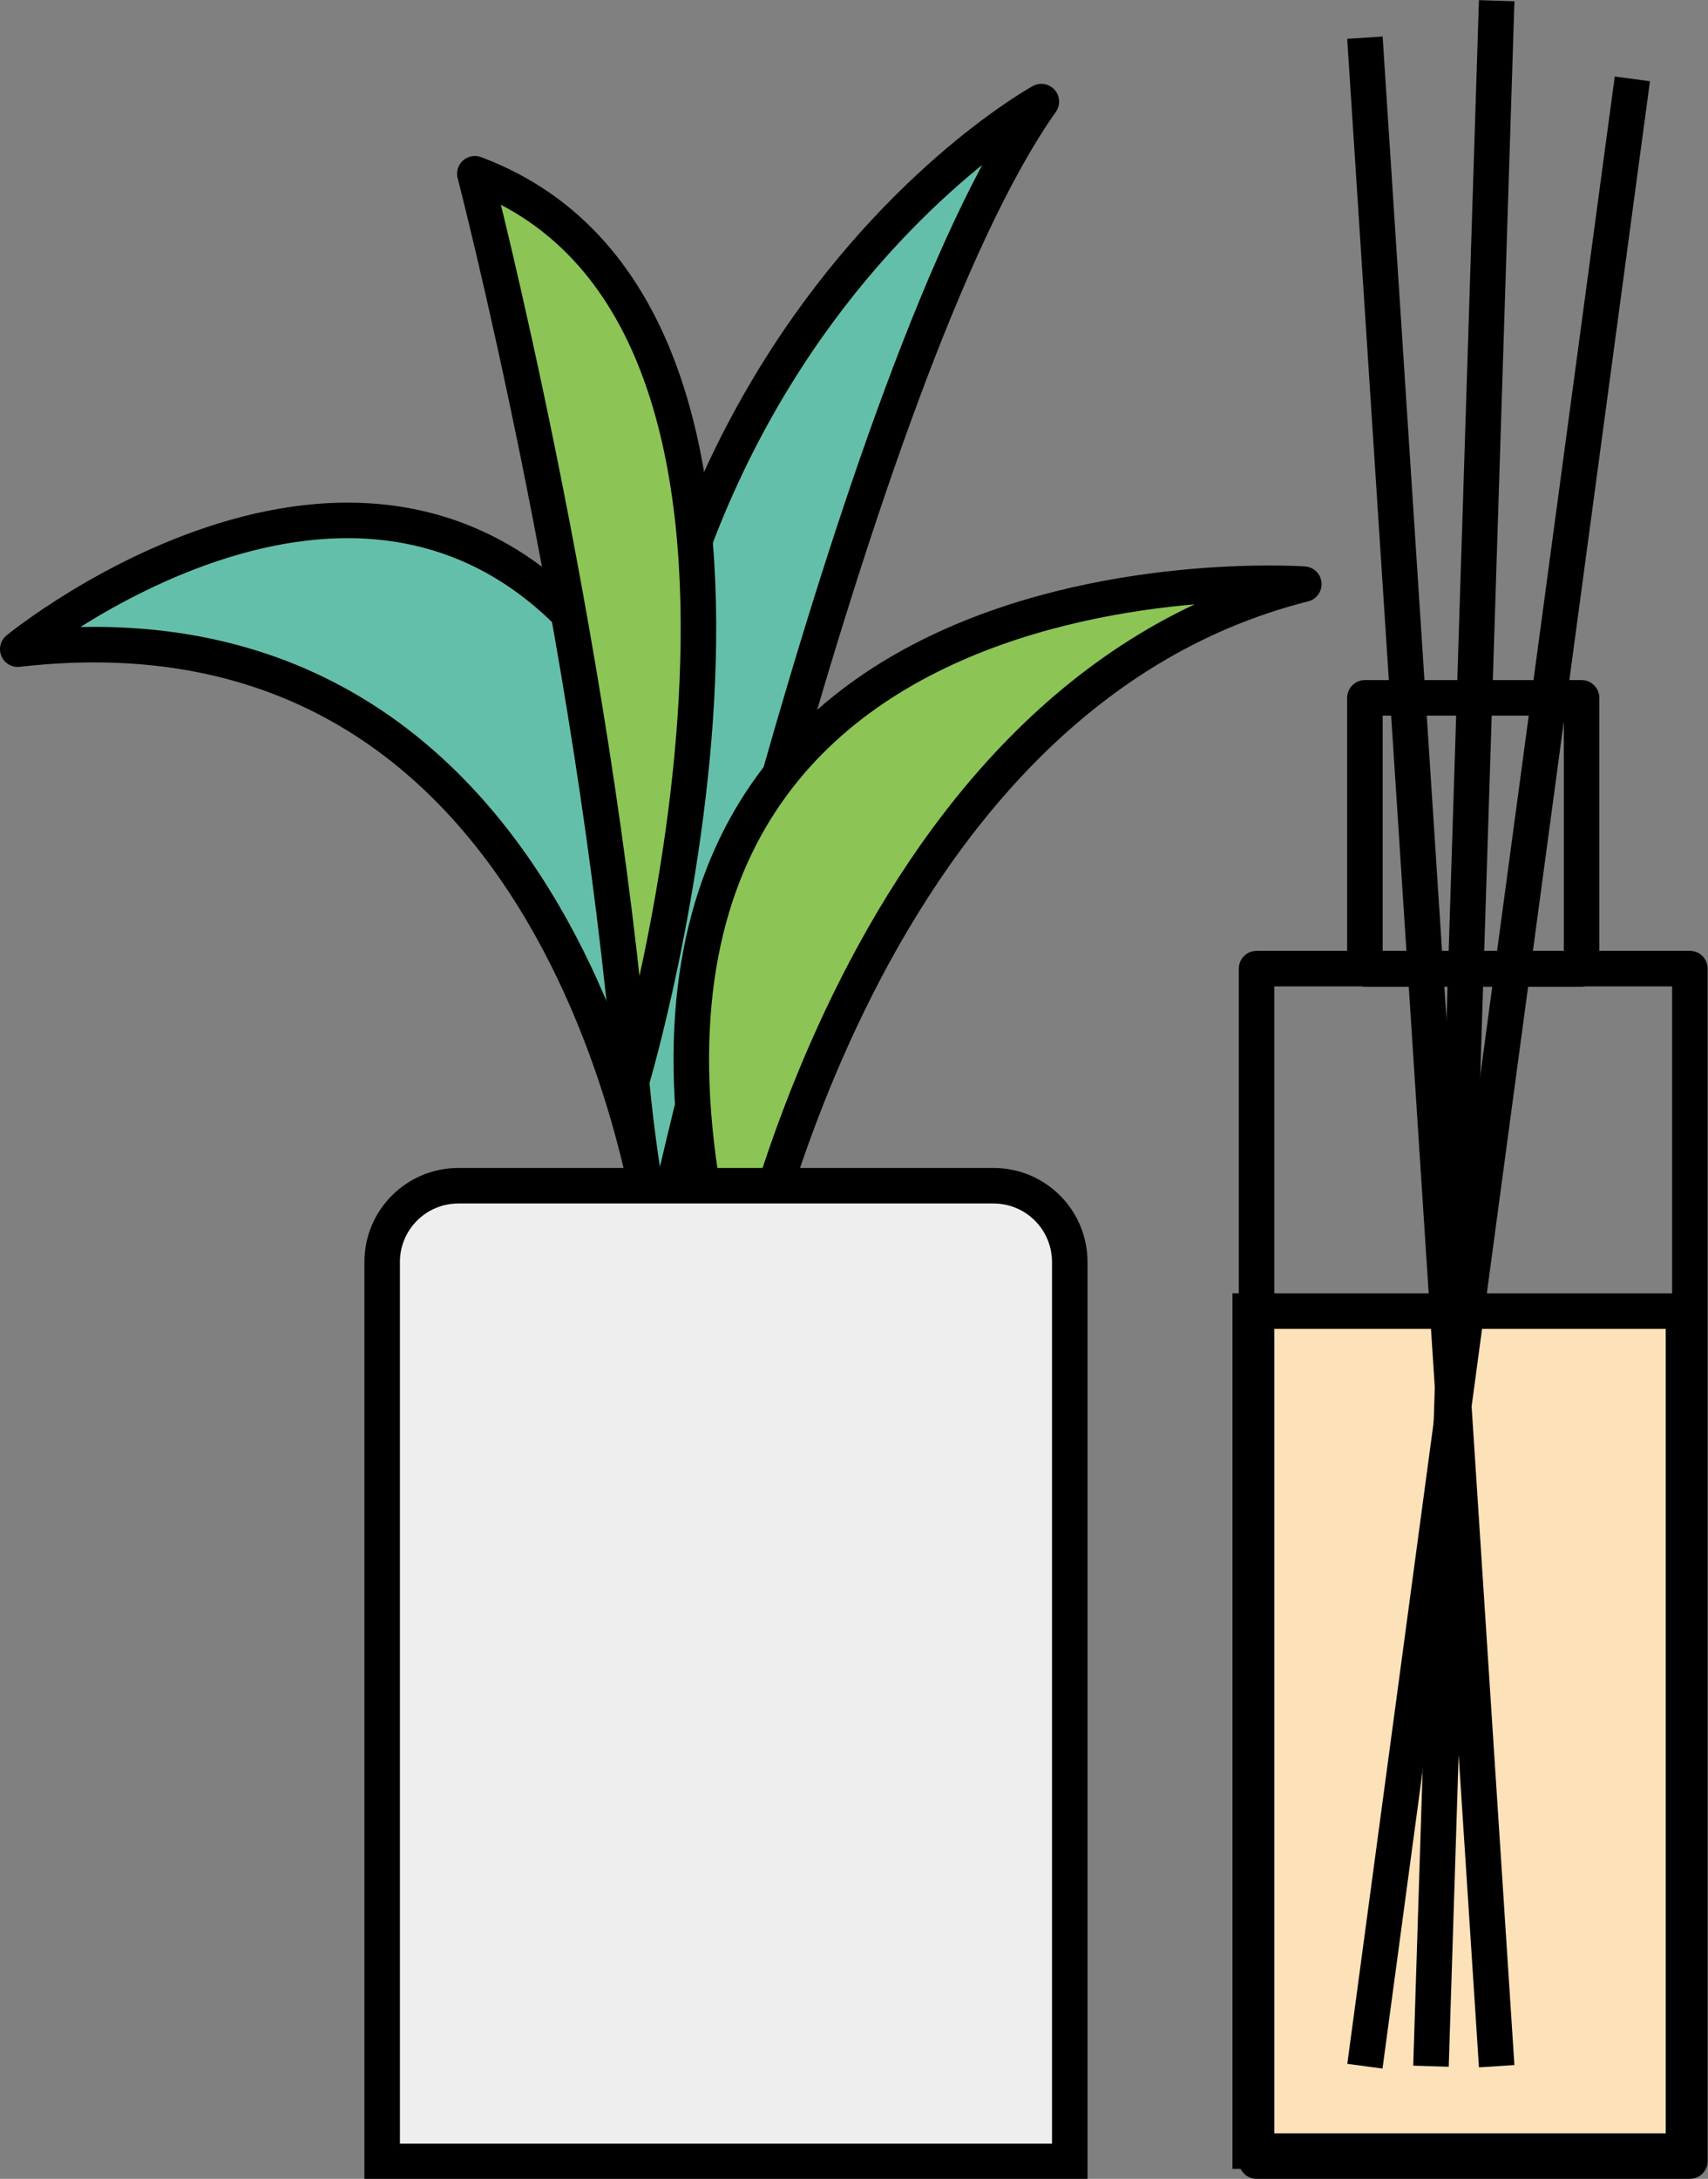 <?xml version="1.0" encoding="UTF-8"?><svg id="_レイヤー_2" xmlns="http://www.w3.org/2000/svg" viewBox="0 0 48.09 61.32"><rect x="0" y="0" width="48.09" height="61.32" fill="#808080" stroke="none"/><defs><style>.cls-1{fill:#64bfaa;}.cls-1,.cls-2,.cls-3,.cls-4,.cls-5{stroke:#000;}.cls-1,.cls-2,.cls-4{stroke-linejoin:round;}.cls-2{fill:#8cc456;}.cls-3{fill:#fce1b9;}.cls-3,.cls-5{stroke-miterlimit:10;}.cls-4{fill:none;}.cls-5{fill:#eeeeef;}</style></defs><g id="_レイヤー_3"><rect class="cls-3" x="35.2" y="36.9" width="12.2" height="23.64"/><line class="cls-4" x1="38.43" y1="1.06" x2="42.14" y2="58.15"/><line class="cls-4" x1="42.14" y1=".02" x2="40.29" y2="58.15"/><line class="cls-4" x1="45.96" y1="2.22" x2="38.43" y2="58.15"/><path class="cls-1" d="M18.52,35.33S16.52,16.42.5,18.27c0,0,10.59-8.67,16.99.81,3.95,5.85,1.03,16.25,1.03,16.25Z"/><path class="cls-1" d="M18.52,35.33S24.01,10.36,29.32,2.86c0,0-15.61,8.56-10.81,32.47Z"/><path class="cls-2" d="M20.75,37.53s3.09-17.85,15.96-21.09c0,0-22.82-1.62-15.96,21.09Z"/><path class="cls-2" d="M17.79,30.4s6.39-21.46-4.42-25.51c0,0,3.35,12.9,4.42,25.51Z"/><path class="cls-5" d="M12.91,33.37h15.06c1.19,0,2.15.96,2.15,2.15v25.31H10.76v-25.31c0-1.19.96-2.15,2.15-2.15Z"/><rect class="cls-4" x="35.38" y="27.26" width="12.2" height="33.56"/><rect class="cls-4" x="38.43" y="19.64" width="6.1" height="7.63"/></g></svg>